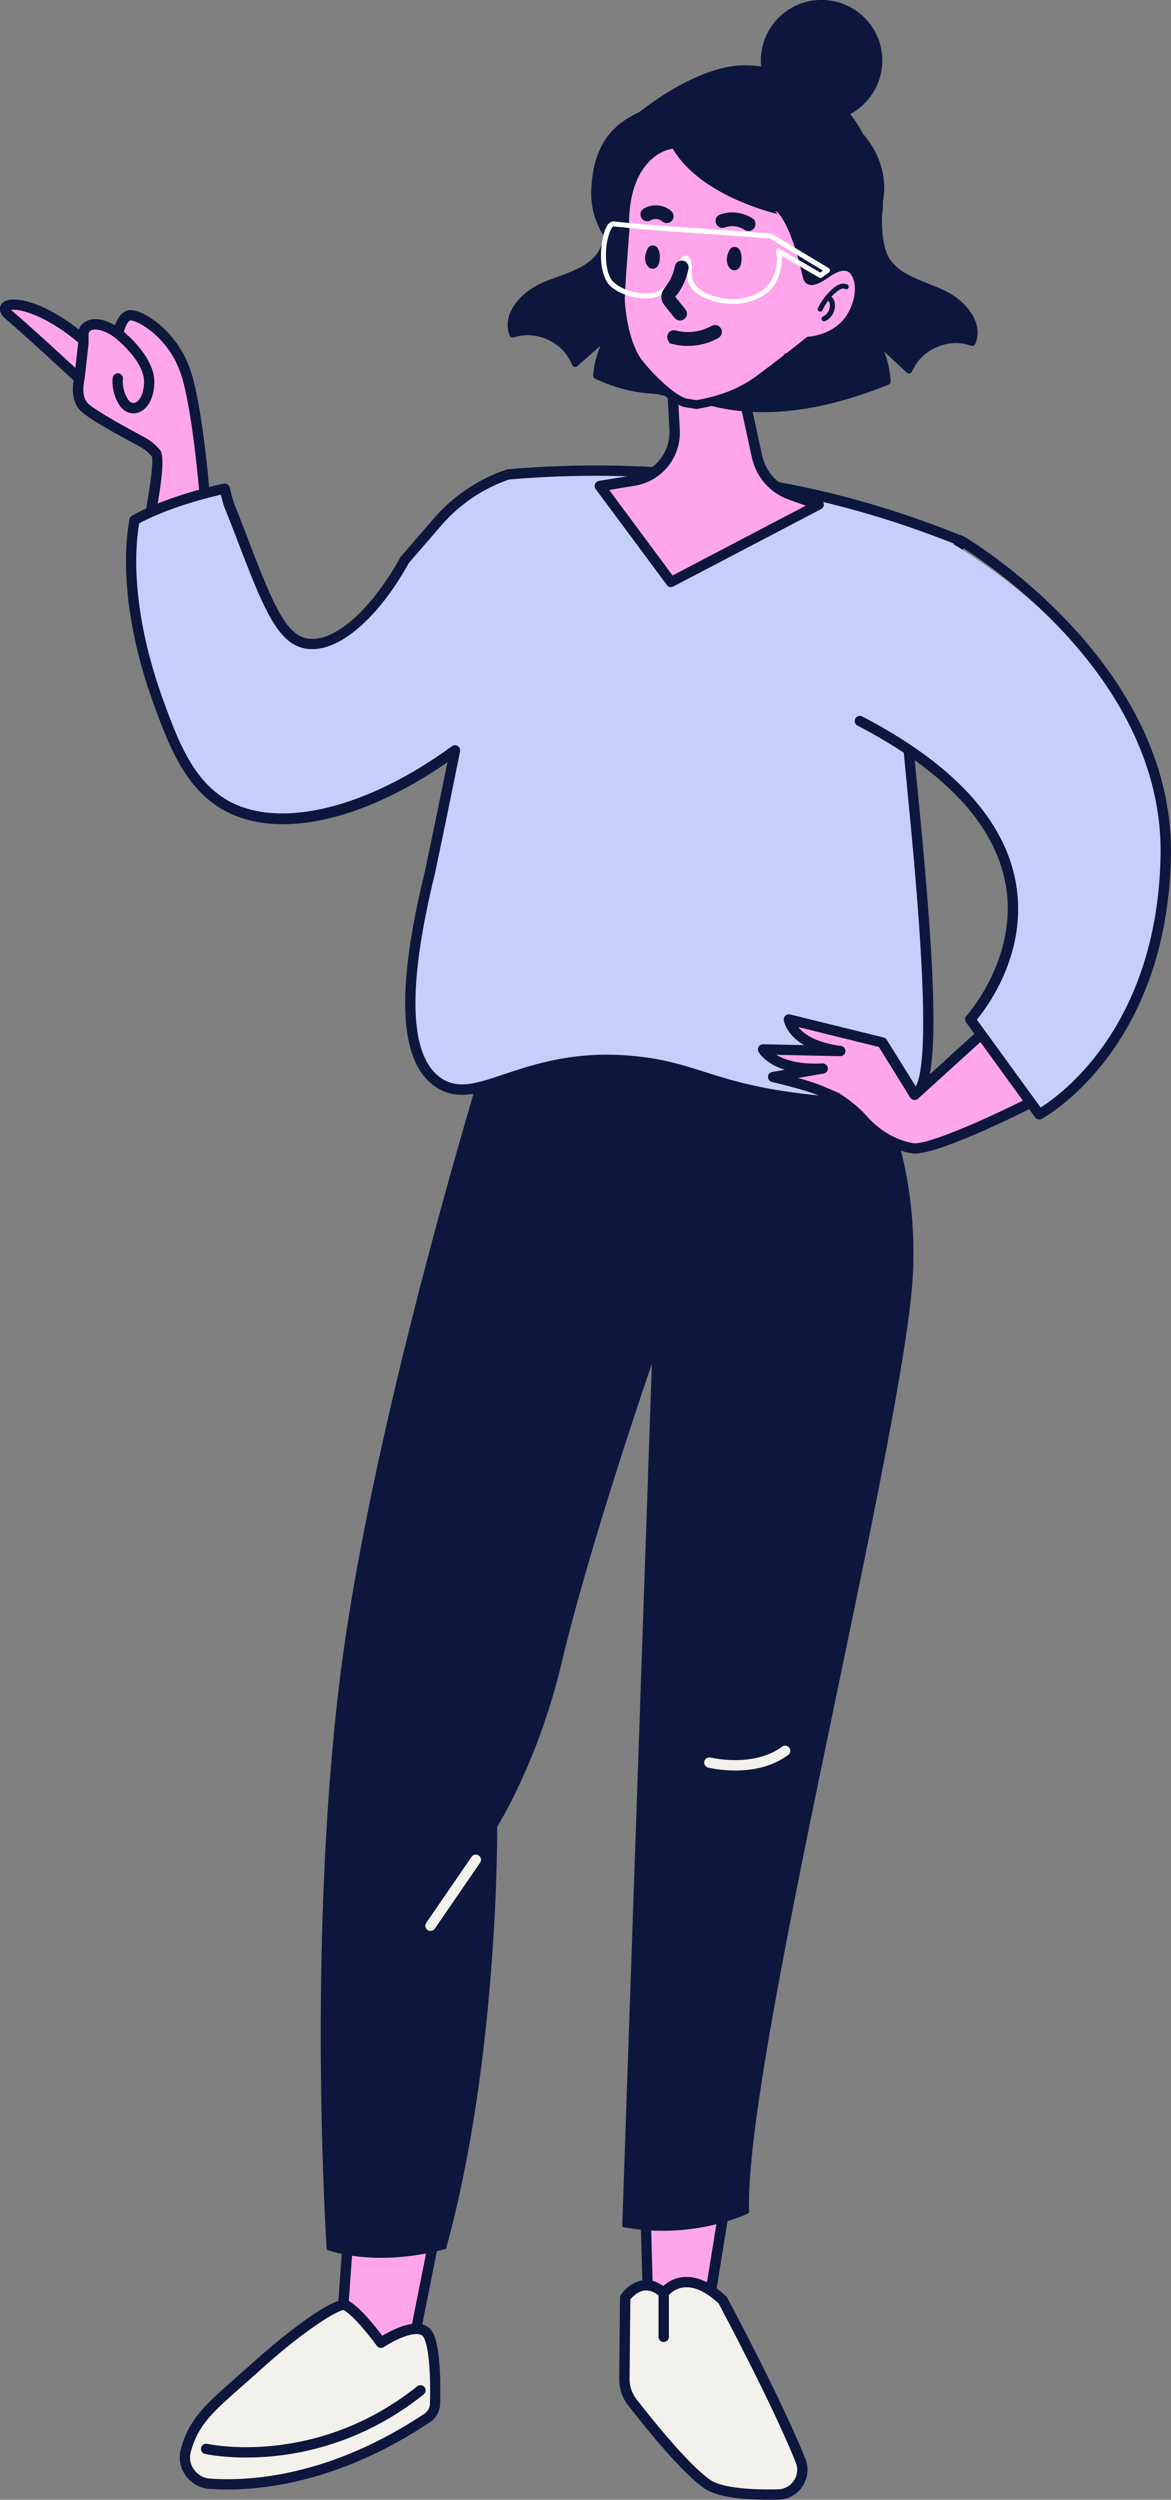 <svg xmlns="http://www.w3.org/2000/svg" id="Capa_2" data-name="Capa 2" viewBox="0 0 133.4 284.65"><rect x="0" y="0" width="133.4" height="284.65" fill="#808080" stroke="none"/><defs><style>      .cls-1 {        fill: #c5cffb;      }      .cls-2, .cls-3 {        stroke: #0d163d;        stroke-miterlimit: 10;      }      .cls-2, .cls-4 {        fill: #0d163d;      }      .cls-3, .cls-5 {        fill: #ffa5eb;      }      .cls-6 {        fill: #fff;      }      .cls-7 {        fill: #f2f1eb;      }    </style></defs><g id="Contenido"><g><g><g><polygon class="cls-5" points="73.49 249.88 73.94 266.78 79.91 267.43 82.86 249.24 73.49 249.88"></polygon><path class="cls-4" d="M79.91,268.01s-.04,0-.06,0l-5.97-.64c-.29-.03-.52-.27-.52-.57l-.45-16.9c0-.32.23-.58.55-.6l9.38-.64c.18-.01.35.06.47.19.12.13.17.31.15.49l-2.95,18.19c-.05.29-.3.49-.58.49ZM74.52,266.25l4.9.53,2.74-16.9-8.07.55.43,15.82Z"></path></g><g><polygon class="cls-5" points="39.62 255.43 38.67 268.89 46.55 269.54 49.37 255.43 39.62 255.43"></polygon><path class="cls-4" d="M46.55,270.12s-.03,0-.05,0l-7.89-.65c-.32-.03-.56-.31-.54-.63l.95-13.46c.02-.31.28-.55.59-.55h9.75c.18,0,.34.08.45.22.11.14.16.32.12.49l-2.82,14.11c-.06.28-.3.47-.58.47ZM39.29,268.35l6.79.56,2.57-12.89h-8.49l-.87,12.33Z"></path></g><g><path class="cls-7" d="M48.66,275.33c.55-.36.88-.98.9-1.63.05-1.97.06-6.18-.74-7.76-1.06-2.1-5.42.83-5.42.83,0,0-2.55-3.54-4.05-4.28-.77-.39-5.3,2.63-9.86,6.74-5,4.5-7.26,5.94-8.34,9.82-.51,1.82.83,3.65,2.72,3.79,4.59.33,13.86-.22,24.79-7.49Z"></path><path class="cls-4" d="M25.9,283.48c-.77,0-1.45-.03-2.06-.07-1.09-.08-2.08-.64-2.71-1.54-.62-.88-.81-1.97-.53-3,.95-3.44,2.76-5.02,6.34-8.18.66-.58,1.38-1.21,2.16-1.92,2.4-2.16,8.96-7.6,10.52-6.82,1.3.65,3.16,3,3.93,4.02.96-.57,3.08-1.69,4.55-1.3.55.15.98.49,1.24,1,.84,1.66.86,5.75.8,8.04-.02.85-.46,1.64-1.16,2.11-9.63,6.41-18.02,7.66-23.09,7.66ZM39.15,263.04c-.75.05-4.47,2.3-9.26,6.62-.79.71-1.51,1.35-2.17,1.93-3.52,3.1-5.13,4.51-5.99,7.61-.19.68-.06,1.41.36,2,.43.61,1.1.99,1.84,1.04,4.49.32,13.63-.21,24.42-7.39.39-.26.62-.69.63-1.16.1-3.66-.16-6.45-.68-7.48-.11-.21-.26-.33-.49-.39-1.01-.26-3.03.74-4.08,1.44-.26.18-.62.11-.8-.14-.68-.94-2.65-3.46-3.78-4.07Z"></path></g><path class="cls-4" d="M28.03,279.84c-2.85,0-4.64-.4-4.68-.41-.32-.07-.51-.39-.44-.71.07-.32.39-.51.71-.44.12.03,12.3,2.71,23.91-6.55.25-.2.62-.16.83.09.2.25.16.62-.09.83-7.58,6.05-15.42,7.19-20.23,7.19Z"></path><g><path class="cls-7" d="M71.13,270.89l.09-9.25s1.86-2.81,4.4-.53c0,0,2.35-3.3,6.72.81,0,0,6.14,11.45,8.86,18.26.73,1.82-.57,3.82-2.54,3.87-2.82.07-6.46-.09-8.05-1.16-2.48-1.68-6.73-6.97-8.58-9.35-.59-.76-.9-1.69-.89-2.65Z"></path><path class="cls-4" d="M87.53,284.65c-3.56,0-6-.43-7.25-1.27-2.48-1.68-6.53-6.66-8.72-9.48-.67-.86-1.03-1.93-1.02-3.02l.09-9.25c0-.11.04-.22.1-.32.04-.06.98-1.46,2.52-1.66.78-.1,1.56.12,2.31.66.43-.39,1.19-.92,2.26-1.02,1.54-.15,3.2.59,4.91,2.21.05.04.08.09.12.15.06.11,6.19,11.56,8.89,18.32.42,1.04.3,2.22-.32,3.15-.62.94-1.62,1.49-2.75,1.52-.39,0-.77.01-1.14.01ZM71.72,270.9c0,.82.27,1.64.77,2.28,1.73,2.23,6.02,7.58,8.45,9.22,1.14.77,3.88,1.15,7.71,1.06.73-.02,1.39-.38,1.79-.99.41-.62.49-1.38.21-2.07-2.55-6.39-8.22-17.05-8.79-18.11-1.42-1.32-2.73-1.93-3.9-1.83-1.2.11-1.84.96-1.87,1-.1.13-.25.22-.41.24-.17.02-.33-.03-.45-.15-.62-.56-1.24-.8-1.82-.73-.79.1-1.38.74-1.6,1.02l-.09,9.06Z"></path></g><path class="cls-4" d="M75.61,266.69c-.32,0-.59-.26-.59-.59v-4.99c0-.32.27-.59.59-.59.32,0,.59.26.59.59v4.99c0,.32-.27.59-.59.59Z"></path><path class="cls-4" d="M37.22,256.19s-2.25-33.98,1.44-64.54c3.69-30.56,17.43-74.2,17.43-74.2,0,0,14.78-.67,25.54.78,10.76,1.45,15.01-.04,15.01-.04,0,0,8.03,9.2,7.38,26.48-.66,17.29-19.39,90.21-18.68,107.32,0,0-6.3,3.17-14.46,1.59l3.38-98.28s-7,20.23-10.29,34.09c-2.68,11.3-7.33,18.61-7.33,18.61,0,0,.2,26.27-5.83,48.07,0,0-7.12,2.23-13.59.12Z"></path><path class="cls-7" d="M49.04,219.87c-.11,0-.23-.03-.33-.1-.27-.18-.34-.55-.15-.82l5.16-7.51c.18-.27.55-.34.82-.15.27.18.34.55.15.82l-5.16,7.51c-.11.17-.3.25-.49.25Z"></path><path class="cls-7" d="M83.75,201.61c-1.71,0-2.99-.31-3.09-.34-.31-.08-.5-.4-.42-.71s.4-.5.71-.43c.05.01,4.87,1.19,8.15-1.24.26-.19.63-.14.82.12.19.26.14.63-.12.82-1.92,1.43-4.23,1.78-6.05,1.78Z"></path></g><g><g><g><path class="cls-5" d="M9.68,43.71s-6.68-6.19-8.58-7.77c-2.16-1.8,2.78-2.39,9.12,3.42l-.54,4.35Z"></path><path class="cls-4" d="M9.68,44.3c-.15,0-.29-.05-.4-.16-.07-.06-6.69-6.2-8.56-7.75-.56-.46-.8-.93-.71-1.39.04-.21.19-.6.76-.79,1.34-.45,5.19.44,9.85,4.71.14.13.21.32.19.51l-.54,4.35c-.03.22-.17.4-.38.48-.07.02-.13.04-.2.04ZM1.27,35.29c.05.05.11.12.21.2,1.51,1.25,5.9,5.29,7.76,7.01l.36-2.91c-4.09-3.67-7.43-4.48-8.33-4.3Z"></path></g><g><path class="cls-5" d="M9.13,42.46c-.04.34-.08.69-.14,1.02-.1.57-.24,1.96.59,2.85.81.86,4.74,3,6.59,3.98.63.34,1.19.8,1.64,1.36.62.77-1.06,8.98-1.06,8.98l6.74-2.41s-.81-11.2-2.29-15.75c-1.48-4.55-5.39-6.71-6.4-6.57-1.01.14-1.32,2.08-1.32,2.08,0,0-2.19-1.69-3.52-.79-.7.47-.36,1.28-.47,2.05l-.36,3.2Z"></path><path class="cls-4" d="M16.74,61.23c-.14,0-.28-.05-.39-.14-.16-.14-.23-.35-.19-.56.73-3.57,1.37-7.82,1.15-8.53-.39-.48-.87-.87-1.43-1.17-2.63-1.4-5.94-3.24-6.75-4.1-1.02-1.08-.86-2.7-.74-3.35.06-.33.1-.66.14-.99l.36-3.2c.03-.2.02-.4.01-.62-.02-.57-.05-1.34.71-1.86,1.14-.78,2.61-.17,3.49.33.24-.7.72-1.6,1.6-1.72,1.39-.2,5.5,2.23,7.04,6.97,1.49,4.57,2.28,15.43,2.32,15.89.02.26-.14.51-.39.6l-6.74,2.41c-.06.02-.13.03-.2.03ZM9.71,42.52c-.04.36-.09.71-.15,1.06-.08.47-.21,1.65.44,2.34.53.56,2.94,2,6.44,3.86.71.38,1.32.88,1.82,1.51.49.62.24,3.45-.74,8.45l5.34-1.91c-.17-2.12-.95-11.25-2.23-15.17-1.44-4.42-5.16-6.25-5.76-6.17-.36.05-.72.96-.82,1.59-.03.2-.17.38-.36.45-.19.08-.41.05-.58-.08-.48-.37-2.04-1.3-2.83-.77-.19.13-.21.29-.19.84,0,.24.02.52-.02.81l-.36,3.18ZM17.34,52.03h0,0Z"></path></g><path class="cls-4" d="M15.2,47.07c-.62,0-1.2-.33-1.59-.93-1-1.53-.78-3.07-.77-3.14.05-.32.35-.54.67-.49.32.05.54.35.49.67,0,0-.16,1.17.59,2.31.12.19.38.48.76.38.49-.14,1.01-.9,1.06-2.28.1-2.52-3.4-5.21-3.44-5.23-.26-.2-.31-.57-.11-.82.2-.26.56-.31.82-.11.16.12,4.02,3.09,3.9,6.21-.08,2.12-1.05,3.13-1.93,3.37-.16.04-.31.06-.47.06Z"></path></g><g><path class="cls-1" d="M109.58,61.62c-4.13-1.66-8.93-3.36-14.52-4.76-2.29-.57-7.88-1.89-15.26-2.67-5.66-.59-13.14-.94-21.92-.18-3.1,1.06-5.87,2.92-8.01,5.4l-3.75,4.34c-3.37,6.08-7.89,10.26-11.36,9.49-2.83-.62-4.38-4.68-7.48-12.79-1.6-4.18-.99-2.23-1.68-4.83-3.49.77-7.37,1.98-10.25,3.58-.86,4.27-.6,11.8,2.88,21.21,1.44,3.9,3.15,8.5,6.93,10.94,6.1,3.94,16.46,1.55,26.69-5.91-.94,4.66-1.89,9.3-2.86,13.89-4.08,16.63-1.81,22.02.94,23.91,4.52,3.11,9.72-3.66,22.36-2.41,7.09.7,8.98,3.18,19.95,4.39,7.03.77,10.58,1.12,12.33-.84,3.26-3.65-1.21-37.66-1.29-42.29,4.2-6.1,2.1-14.38,6.3-20.47Z"></path><path class="cls-4" d="M99.78,126.43c-1.98,0-4.48-.28-7.61-.62-6.07-.67-9.39-1.72-12.31-2.65-2.41-.76-4.49-1.42-7.63-1.73-6.46-.64-10.87.84-14.41,2.02-3.25,1.09-5.82,1.95-8.23.29-4.15-2.85-4.53-10.88-1.18-24.53.79-3.76,1.61-7.74,2.56-12.41-10.16,7.02-20.08,8.98-26.13,5.07-3.95-2.55-5.73-7.37-7.17-11.23-4.35-11.75-3.32-19.45-2.91-21.53.03-.17.14-.31.29-.4,3.48-1.93,8.01-3.11,10.41-3.64.31-.07.62.12.7.42.12.46.2.77.26,1.01q.16.63.41,1.24c.17.43.46,1.15.99,2.52,3.02,7.9,4.54,11.87,7.06,12.42,3,.66,7.3-3.04,10.72-9.2.02-.04.04-.07.07-.1l3.75-4.34c2.21-2.56,5.07-4.48,8.27-5.57.04-.02.09-.02.14-.03,7.36-.64,14.77-.58,22.03.18,5.24.55,10.55,1.48,15.34,2.68,4.83,1.21,9.61,2.78,14.6,4.79.17.07.29.21.34.38.05.17.02.36-.08.5-2.02,2.94-2.52,6.36-3.05,9.99-.52,3.54-1.05,7.2-3.14,10.33.04,1.22.31,4.02.65,7.51,1.58,16.21,2.91,32.27.48,34.99-1.1,1.23-2.77,1.65-5.22,1.65ZM69.21,120.1c.99,0,2.04.05,3.13.16,3.27.32,5.51,1.03,7.87,1.78,2.88.91,6.13,1.95,12.09,2.6,7.1.78,10.3,1.06,11.83-.65,2.29-2.57.22-23.86-.77-34.09-.37-3.85-.65-6.64-.66-7.79,0-.12.03-.24.1-.34,2.02-2.94,2.52-6.36,3.05-9.99.49-3.37,1-6.85,2.85-9.87-4.71-1.86-9.22-3.33-13.79-4.47-4.75-1.19-10-2.11-15.18-2.65-7.16-.75-14.48-.81-21.74-.19-2.97,1.03-5.63,2.82-7.69,5.2l-3.71,4.29c-3.72,6.69-8.42,10.51-11.97,9.73-3.14-.69-4.73-4.85-7.91-13.15-.52-1.37-.81-2.07-.98-2.5-.27-.68-.28-.7-.46-1.39-.03-.12-.07-.27-.11-.45-3.67.85-6.94,2-9.3,3.26-.42,2.34-1.17,9.62,2.91,20.62,1.44,3.9,3.08,8.31,6.7,10.65,5.78,3.74,16,1.42,26.02-5.89.2-.14.46-.15.66-.02.2.13.31.37.26.61-1.07,5.32-1.98,9.73-2.86,13.9-3.18,12.96-2.95,20.8.7,23.3,1.93,1.32,4.02.62,7.19-.44,2.89-.97,6.68-2.23,11.77-2.23Z"></path></g></g><g><g><path class="cls-5" d="M72.21,54.71c2.78-.46,4.78-2.93,4.63-5.75l-.23-4.37c-2.64-.21-4.84-1.46-4.83-2.3,0-.41.97-4.38,1.58-6.02-.51-.42-1.13-1.56-.03-2.27,1.1-.7,3.58-5.17,3.58-5.17,3.05-3.55,3.94,1.45,6.22,1.87,1.58.29,2.44,1.25,1.84,3.31-.6,2.06.54,1.03,1.7.44,1.16-.59,1.95-.13,1.31,1.75-.64,1.88-2.96,3-2.96,3l-1.1,2.16,2.32,10.63c.44,2.01,1.88,3.65,3.82,4.34l3.2,1.14-16.81,8.8-8.12-10.94,3.88-.64Z"></path><path class="cls-4" d="M76.45,66.87c-.18,0-.36-.08-.47-.24l-8.12-10.94c-.12-.16-.15-.38-.07-.57.08-.19.25-.33.45-.36l3.88-.64c2.49-.41,4.27-2.62,4.14-5.14l-.2-3.87c-2.4-.32-4.87-1.52-4.86-2.84,0-.52.91-4.13,1.49-5.87-.33-.39-.59-.95-.55-1.52.02-.4.19-.96.88-1.4.71-.45,2.45-3.28,3.38-4.96.02-.04.04-.07.07-.1.85-.99,1.65-1.47,2.44-1.47h0c1.1,0,1.85.88,2.58,1.72.55.64,1.13,1.31,1.74,1.42,1.01.18,1.73.61,2.14,1.27.44.71.49,1.64.16,2.78-.03.11-.06.2-.07.28.1-.06.21-.12.3-.17.21-.12.43-.25.65-.36,1.07-.54,1.68-.24,1.94,0,.53.46.59,1.29.19,2.47-.61,1.78-2.48,2.92-3.08,3.25l-.92,1.81,2.28,10.43c.4,1.82,1.69,3.29,3.44,3.91l3.2,1.14c.22.08.37.28.39.51.02.23-.11.45-.31.56l-16.81,8.8c-.09.05-.18.07-.27.07ZM69.38,55.77l7.24,9.76,15.17-7.95-1.93-.69c-2.14-.76-3.71-2.55-4.2-4.77l-2.32-10.63c-.03-.13-.01-.27.05-.39l1.1-2.16c.06-.11.15-.21.27-.26.02-.01,2.11-1.05,2.66-2.67.28-.82.19-1.16.15-1.2-.03-.01-.23-.04-.64.17-.2.1-.4.22-.59.33-.7.4-1.3.75-1.8.35-.5-.39-.34-1.14-.14-1.81.23-.81.22-1.43-.03-1.84-.23-.37-.68-.61-1.35-.73-1.02-.19-1.77-1.05-2.42-1.81-.58-.68-1.13-1.31-1.69-1.31-.42,0-.92.34-1.51,1.02-.49.88-2.6,4.6-3.75,5.33-.29.18-.33.36-.34.47-.02.29.21.66.43.84.19.16.27.42.18.66-.6,1.63-1.51,5.42-1.54,5.84.09.39,1.84,1.51,4.29,1.7.29.02.53.26.54.56l.23,4.37c.16,3.12-2.04,5.85-5.12,6.36l-2.93.48Z"></path></g><path class="cls-4" d="M77.57,45.29c-.34,0-.7-.04-1.09-.13-.32-.07-.51-.39-.44-.71.07-.32.39-.51.71-.44,2.45.58,3.47-1.54,3.51-1.63.14-.29.49-.42.78-.29.29.14.42.49.29.78-.43.92-1.7,2.41-3.76,2.41Z"></path></g><g><path class="cls-5" d="M113.66,116.08l-9.46,8.59-3.7-5.96-10.64-2.62s.41,2.9,5.87,3.6l-8.81-.19s1.31,2.48,6.81,2.19l-5.66.96s3.66.82,5.43,1.58l1.77.76s1.8,1.11,2.98,2.46c1.18,1.35,3.08,2.85,5.64,3.3,2.56.45,14.74-5.82,14.74-5.82l-4.98-8.85Z"></path><path class="cls-4" d="M104.15,131.35c-.13,0-.25,0-.35-.03-3-.53-5.03-2.41-5.98-3.49-1.02-1.17-2.56-2.17-2.81-2.33l-1.73-.74c-1.7-.73-5.3-1.54-5.33-1.55-.27-.06-.47-.31-.46-.59,0-.28.21-.52.49-.56l1.43-.24c-2.26-.71-2.96-1.98-3-2.05-.1-.18-.09-.41.02-.58.11-.18.31-.29.51-.28l4.66.1c-2.05-1.2-2.3-2.75-2.31-2.84-.03-.19.04-.39.19-.52.14-.13.34-.18.54-.13l10.64,2.62c.15.04.28.13.36.26l3.33,5.36,8.93-8.11c.13-.12.31-.17.49-.15.18.03.33.14.42.29l4.98,8.85c.08.14.1.3.05.46-.05.15-.15.28-.29.35-1.21.63-11.57,5.91-14.75,5.91ZM90.92,122.75c1,.28,2.07.61,2.82.93l1.77.76s.05.02.08.04c.08.05,1.89,1.17,3.12,2.58.84.96,2.65,2.64,5.29,3.11,1.66.29,9.13-3.1,13.82-5.49l-4.32-7.67-8.91,8.09c-.13.12-.3.17-.48.15-.17-.02-.33-.12-.42-.27l-3.57-5.76-9.19-2.27c.61.77,1.95,1.77,4.87,2.15.31.04.53.32.51.63-.02.31-.29.55-.6.54l-7.27-.16c.9.55,2.52,1.13,5.25.98.31-.02.58.21.62.52.03.31-.18.59-.49.64l-2.91.5Z"></path></g><path class="cls-1" d="M118.39,126.89l-7.85-10.81s17.01-18.57-12.59-33.98l10.07-20.47s25.23,13.78,24.79,35.88c-.44,22.1-14.41,29.38-14.41,29.38Z"></path><path class="cls-4" d="M118.39,127.47c-.18,0-.36-.09-.48-.24l-7.85-10.81c-.16-.23-.15-.54.04-.74.06-.07,5.94-6.63,4.47-14.94-1.21-6.82-6.89-12.91-16.89-18.12-.29-.15-.4-.51-.25-.79.15-.29.5-.4.79-.25,10.35,5.39,16.24,11.77,17.51,18.97,1.38,7.84-3.17,14.01-4.45,15.56l7.27,10c2.33-1.46,13.28-9.35,13.66-28.62.43-21.5-22.7-35.22-22.93-35.36-.28-.16-.38-.52-.21-.8.16-.28.52-.38.8-.21.24.14,23.96,14.21,23.52,36.4-.44,22.19-14.59,29.82-14.73,29.89-.09.05-.18.07-.27.07Z"></path></g><g><g><path class="cls-4" d="M61.95,32.56c2.22-.96,4.83-1.45,6.32-3.35,1.6-2.05,1.16-6.93,1.16-6.93-.52-2.91.8-5.97,2.99-7.96,1.1-.99,2.39-1.74,3.77-2.28,2.39-1.99,5.43-3.01,8.47-2.71l2.36-.04c.17,0,.33.02.5.02-.22-.55-.37-1.13-.43-1.75-.36-3.59,2.26-6.78,5.84-7.14,3.59-.36,6.78,2.26,7.14,5.84.33,3.26-1.81,6.19-4.9,6.97.8.46,1.56,1,2.23,1.64,2.13,2.05,3.37,5.14,2.76,8.04,0,0-.58,4.87.96,6.96,1.43,1.94,4.03,2.51,6.22,3.53,2.19,1.02,4.32,3.37,3.39,5.6-2.71-1.01-6.09.46-7.2,3.14-1.4-1.31-2.8-2.62-4.2-3.94,1.02,1.55,1.62,3.38,1.73,5.24-16.62,6.72-24.03.46-24.46.77-.35.25-.8.27-1.23.27-2.56-.01-5.11-.6-7.42-1.71.16-1.85.81-3.66,1.87-5.18-1.44,1.27-2.87,2.54-4.31,3.81-1.03-2.7-4.37-4.27-7.11-3.34-.87-2.25,1.33-4.54,3.54-5.5Z"></path><path class="cls-4" d="M77.16,44.84c-.18-.08-.36-.17-.47-.22-.42.24-.9.26-1.32.25-2.61-.01-5.23-.62-7.58-1.75-.15-.07-.23-.22-.22-.39.1-1.16.38-2.29.83-3.36l-2.62,2.31c-.1.09-.23.12-.35.09-.12-.03-.23-.12-.27-.24-.96-2.53-4.05-3.98-6.62-3.11-.2.07-.42-.03-.49-.23-.94-2.43,1.24-4.91,3.75-6,.57-.25,1.17-.47,1.75-.68,1.73-.63,3.37-1.23,4.41-2.56,1.49-1.9,1.08-6.61,1.08-6.62-.52-2.91.67-6.1,3.12-8.31,1.07-.97,2.36-1.75,3.83-2.33,2.53-2.08,5.62-3.06,8.67-2.76l2.31-.04c-.13-.43-.22-.86-.26-1.3-.38-3.77,2.36-7.14,6.12-7.56.03,0,.05,0,.08,0,1.84-.18,3.64.36,5.07,1.53,1.43,1.17,2.32,2.83,2.5,4.66.31,3.09-1.53,6-4.36,7.12.58.39,1.1.8,1.57,1.25,2.38,2.28,3.48,5.5,2.88,8.37,0,.05-.55,4.74.89,6.68,1.01,1.36,2.62,2,4.34,2.68.57.23,1.17.46,1.73.73,2.49,1.16,4.59,3.7,3.58,6.1-.08.19-.3.29-.5.22-2.54-.94-5.67.42-6.7,2.92-.05.12-.15.21-.28.23-.13.02-.26,0-.35-.1l-2.55-2.39c.42,1.08.67,2.22.73,3.38,0,.17-.09.32-.24.39-3.92,1.58-7.6,2.57-11.05,2.95-4.82.54-9.17-.1-13-1.92ZM99,38.43c-.11-.17-.08-.39.08-.51.15-.13.37-.12.52.01l3.81,3.57c1.32-2.43,4.42-3.74,7.08-2.98.51-1.97-1.56-3.93-3.31-4.75-.54-.25-1.12-.49-1.69-.71-1.74-.69-3.54-1.4-4.68-2.95-1.62-2.19-1.06-7.04-1.03-7.28.54-2.6-.5-5.61-2.65-7.68-.61-.59-1.31-1.11-2.15-1.59-.14-.08-.21-.24-.19-.39.02-.16.14-.29.29-.33,2.92-.73,4.9-3.55,4.6-6.55-.16-1.63-.95-3.1-2.22-4.14-1.27-1.04-2.86-1.52-4.49-1.36-1.61.16-3.1.95-4.14,2.22-1.04,1.27-1.52,2.86-1.36,4.49.06.56.19,1.11.41,1.64.05.12.03.26-.04.37-.08.11-.21.17-.34.16h-.18c-.1-.02-.19-.02-.29-.02l-2.41.04c-2.9-.29-5.81.65-8.19,2.62-.03.03-.07.05-.11.06-1.41.54-2.63,1.28-3.65,2.2-2.21,2-3.34,4.99-2.87,7.63.02.21.44,5.06-1.24,7.21-1.18,1.51-3,2.17-4.76,2.81-.57.21-1.16.42-1.71.66h0c-1.77.77-3.9,2.67-3.44,4.65,2.68-.69,5.74.71,6.99,3.18l3.91-3.46c.15-.13.37-.13.52,0,.15.13.17.35.06.52-.98,1.4-1.59,3.03-1.78,4.72,2.18,1.01,4.6,1.55,7,1.56.35,0,.74-.01,1-.2.26-.18.51-.06,1.12.23,6.29,2.99,14.08,2.67,23.15-.94-.14-1.7-.71-3.34-1.64-4.76Z"></path></g><g><path class="cls-2" d="M71.99,28.81l-1.69-.84h0s-2.68-2.4-2.44-6.49c.24-4.08,1.64-6.69,5.26-8.29,0,0,4.91-4.12,9.95-5.09,5.05-.98,10.77,2.55,12.97,4.76,2.21,2.21,3.83,7.06,4.03,9.56.2,2.49-1.06,7.66-2.66,9.76-1.6,2.09-2.22,4.1-2.22,4.1"></path><path class="cls-3" d="M97.44,31.08c-.69-1.07-1.82-.97-3.36.11-1.54,1.08-1.95.83-2.09.42-.14-.41-1.13-5.53-2.91-7.62,0-.02-9.07-1.92-12.16-7.57,0,0-2.43-.09-4.27,2.85-1.84,2.95-1.46,7.05-1.46,7.05,0,0-.54,6.85-.51,7.85.03.99.42,5.01,2.05,7.13,1.63,2.11,4.23,4.39,5.42,4.58l1.19.19c3.24-.53,5.38-1.63,6.77-2.59.19-.13.36-.26.87-.64,2.21-1.65,3.96-3.03,5.17-4,.46-.04,3.04-.31,4.59-2.47,1.11-1.55,1.56-3.92.69-5.29Z"></path><path class="cls-4" d="M89.34,40.36c-.77,1.13-2,2.02-3.11,2.78-2.01,1.38-4.55,2.88-7.09,2.62-2.34-.24-4.15-1.86-5.51-3.67-.71-.94-1.33-1.95-1.76-3.04-.46-1.15-.68-2.38-.83-3.62-.22-1.78.13-3.61.27-5.39.12-1.57.16-3.15.1-4.72-.02-.37-.59-.31-.57.06.06,1.5.02,3-.09,4.5-.12,1.64-.41,3.28-.33,4.92.06,1.28.3,2.62.71,3.84.4,1.21,1.04,2.33,1.77,3.37,1.35,1.91,3.13,3.66,5.48,4.18,2.51.56,4.99-.61,7.08-1.89,1.21-.73,2.35-1.55,3.37-2.53.35-.33.71-.68.98-1.08.2-.29-.25-.66-.46-.34Z"></path><path class="cls-4" d="M96.53,32.4c-.79-.36-1.55.32-2.07.86-.53.53-.96,1.16-1.28,1.83-.16.33.37.57.52.23.27-.58.62-1.1,1.05-1.57.21-.22.44-.43.68-.62.25-.19.55-.36.86-.22.34.17.57-.37.23-.51h0Z"></path><path class="cls-4" d="M94.27,34.2c.15.05.22.22.25.38.04.22.03.38-.03.61-.1.36-.38.69-.72.84-.14.06-.22.22-.16.38.05.15.23.23.38.16.55-.25.94-.74,1.08-1.33.14-.55.03-1.34-.57-1.56-.15-.05-.31,0-.38.15-.08.14-.01.31.13.38h0Z"></path><path class="cls-3" d="M73.92,24.63h.02s.07-.04.07-.04l.11-.05.13-.05h.01s.08-.02.08-.02c.09-.02.18-.03.26-.03h.06s.06-.01.06-.01h.04s.08.01.08.01c.35.04.66.16.93.4.12.1.31.07.4-.04.1-.13.07-.3-.04-.4-.72-.62-1.76-.67-2.56-.21-.13.07-.14.28-.06.4.12.13.28.13.42.06h0Z"></path><path class="cls-4" d="M74.65,28.35c.09.08.15.28.17.4.07.32.08.64.03.96-.02.14-.06.27-.14.4-.08.11-.21.21-.35.21-.2.01-.36-.15-.45-.32-.12-.22-.15-.48-.13-.74.03-.25.11-.5.21-.73.04-.09.08-.16.15-.21.08-.05.15-.09.29-.08.09,0,.16.06.22.11h0Z"></path><path class="cls-4" d="M74.47,28.58v.02s.02.03.02.03c.03.05.05.12.05.18-.02-.07,0,.02,0,.05l.02.11c.01.09.02.18.02.26,0,.15-.01.3-.04.46-.02.07-.02.11-.05.17-.03.06-.05.1-.08.12l-.09.03h.01s-.04-.02-.04-.02h-.01c-.06-.05-.05-.05-.1-.11v-.02s-.03-.02-.03-.02l-.05-.12c-.09-.25-.05-.55.04-.8.03-.08.06-.17.1-.25l.05-.11.02-.03.03-.02h-.01s.06,0,.06,0c.09-.01-.01,0,0-.01l.08.08c.12.1.31.07.4-.04.1-.13.07-.3-.04-.4-.18-.18-.42-.23-.67-.16-.22.07-.35.25-.44.45-.18.4-.3.87-.2,1.31.09.43.4.92.91.86s.7-.62.73-1.07c.03-.46,0-1.04-.33-1.39-.11-.12-.32-.07-.4.04-.1.13-.06.29.04.39h0Z"></path><path class="cls-4" d="M83.95,28.52c.09.08.15.28.17.4.07.32.08.64.03.96-.02.14-.06.27-.14.4-.08.11-.21.21-.35.21-.2.01-.36-.15-.45-.32-.12-.22-.15-.48-.13-.74.03-.25.11-.5.21-.73.04-.09.08-.16.15-.21.08-.05.15-.09.29-.08.09,0,.17.06.22.11h0Z"></path><path class="cls-4" d="M83.78,28.75v.02s.02.03.02.03c.03.05.05.12.05.18-.02-.07,0,.02,0,.05l.02.11c.01.09.02.18.02.26,0,.15-.01.3-.04.46-.02.07-.02.11-.05.17-.03.06-.05.1-.08.12l-.09.03h.01s-.04-.02-.04-.02h-.01c-.06-.05-.05-.05-.1-.11v-.02s-.03-.02-.03-.02l-.05-.12c-.09-.25-.05-.55.04-.8.03-.08.06-.17.1-.25l.05-.11.02-.03.03-.02h-.01s.06,0,.06,0c.09-.01-.01,0-.01-.01l.09.08c.12.1.31.07.4-.04.1-.13.07-.3-.04-.4-.18-.18-.42-.23-.67-.16-.22.07-.35.25-.44.45-.18.4-.3.87-.2,1.31.09.43.4.92.91.86s.7-.62.73-1.07c.03-.46,0-1.04-.33-1.39-.11-.12-.32-.07-.4.04-.11.12-.07.27.04.39h0Z"></path><path class="cls-3" d="M85.46,25.3c-.96-.63-2.17-.79-3.27-.4-.35.12-.13.66.21.53.88-.32,1.91-.2,2.69.32.13.09.3.08.4-.04.1-.12.09-.31-.03-.4h0Z"></path><path class="cls-4" d="M73.46,12.73c-1.58.63-3.04,1.58-4.09,2.92-.87,1.12-1.42,2.45-1.65,3.86-.4,2.47.12,5.17,1.36,7.33.42.73,1.04,1.65,1.89,1.91.35.1.59-.43.23-.52-.64-.2-1.13-.85-1.48-1.41-.58-.9-.97-1.91-1.22-2.95-.62-2.46-.47-5.23.98-7.39,1.01-1.52,2.52-2.54,4.19-3.2.35-.14.13-.68-.21-.54h0Z"></path><path class="cls-4" d="M76.16,14.98c1.53,4.58,5.95,7.22,10.33,8.58,1.37.42,2.76.72,4.18.88.36.04.46-.53.09-.57-2.44-.26-4.81-.95-7.04-1.98-2.02-.93-3.87-2.17-5.27-3.91-.77-.96-1.37-2.04-1.76-3.2-.12-.36-.65-.15-.53.2h0Z"></path><path class="cls-4" d="M88.89,24.19c1.39,1.42,1.81,3.38,2.24,5.26.14.62.35,1.26.44,1.89.05.33.15.69.44.9.5.36,1.14-.05,1.55-.38.71-.6,1.21-1.39,2.23-1.43,1.06-.05,1.62.91,1.82,1.84.18.87.06,1.79-.27,2.61-.4,1.01-1.07,1.82-1.91,2.49-.93.73-2.05,1.47-3.27,1.48-.37,0-.31.58.06.57,1.09-.02,2.06-.55,2.94-1.15.84-.57,1.62-1.25,2.17-2.11.96-1.51,1.33-3.6.37-5.21-.49-.83-1.37-1.23-2.31-1.04-1.01.19-1.52.97-2.27,1.57-.16.12-.51.43-.74.33-.12-.06-.18-.24-.2-.36-.02-.09-.02-.19-.03-.3-.07-.43-.22-.87-.32-1.3-.51-2.19-.92-4.44-2.56-6.11-.27-.26-.63.2-.38.46h0Z"></path><path class="cls-4" d="M73.8,13.18c.31-.42.78-.74,1.19-1.05.6-.44,1.22-.83,1.85-1.23,1.2-.74,2.43-1.43,3.76-1.9,2.02-.71,4.22-.98,6.33-.6,1.55.28,3.12.77,4.56,1.45,1.73.84,3.27,2.06,4.6,3.44-.09-.09.01.01.04.04.09.11.18.2.27.31.31.37.59.76.86,1.16,1.97,2.93,2.84,6.44,2.45,9.95-.19,1.66-.62,3.29-1.27,4.82-.2.47-.43.94-.68,1.4-.12.21-.16.3-.27.46-.21.3.25.67.45.36,1.11-1.68,1.79-3.73,2.16-5.69.7-3.73.08-7.53-1.85-10.8-1.31-2.23-3.22-4.05-5.43-5.38-1.4-.84-2.93-1.37-4.51-1.78-2.09-.56-4.22-.62-6.33-.12-1.62.38-3.09,1.05-4.53,1.87-1.24.72-2.52,1.46-3.59,2.42-.18.16-.35.32-.49.51-.23.29.21.66.45.36h0Z"></path><path class="cls-6" d="M69.86,25.78c5.15.55,10.32.8,15.49,1.19.66.05,1.32.1,1.98.16.2.01.3,0,.46.08.32.16.62.37.93.56,1.07.65,2.14,1.28,3.19,1.93.75.45,1.49.9,2.24,1.35l-.05-.49c-.27.19-.54.4-.8.59l.29-.03c-1.59-.92-3.19-1.86-4.77-2.78-.19-.11-.44.1-.4.3.24,1.19-.05,2.53-.71,3.54-.64.99-1.84,1.5-2.95,1.75-1.32.3-2.81.07-4.06-.44-.52-.21-1.03-.5-1.4-.92-.44-.52-.48-1.11-.49-1.77,0-.49.05-1.25-.4-1.58-.46-.34-.85.13-1.04.51-.48.99-.82,2.14-1.63,2.92-.97.93-2.47.87-3.69.56-.61-.15-1.22-.4-1.74-.76-.15-.11-.31-.22-.46-.35.08.07-.05-.06-.08-.1-.62-.81-.73-1.99-.74-2.98,0-.72.09-1.45.28-2.13.08-.26.17-.54.3-.79.05-.09.1-.18.17-.25l.09-.07c.36,0,.46-.56.09-.57-.94-.03-1.22,1.52-1.34,2.19-.24,1.3-.24,2.74.2,4,.21.6.51,1.07,1.03,1.44,1.1.78,2.48,1.15,3.82,1.14,1.37-.01,2.45-.67,3.16-1.81.32-.53.57-1.11.82-1.68.05-.11.3-.83.46-.75.09.05.1.38.11.46.02.22.03.44.03.65,0,.68.07,1.31.48,1.88.34.48.85.83,1.36,1.09,1.24.62,2.8.91,4.16.75s2.88-.75,3.75-1.84c.87-1.12,1.27-2.78.98-4.18-.13.1-.27.19-.4.3,1.59.92,3.19,1.86,4.77,2.78.09.05.21.02.29-.03.27-.19.54-.4.8-.59.19-.14.12-.38-.05-.49-1.72-1.04-3.43-2.06-5.14-3.1-.36-.21-.73-.44-1.09-.66-.47-.28-1.03-.22-1.58-.26-2.61-.21-5.21-.37-7.82-.55-2.93-.2-5.87-.41-8.8-.73-.35-.06-.45.5-.09.54h0Z"></path><path class="cls-2" d="M77.37,30.41c-.1.52-.26,1.01-.49,1.49-.23.48-.54.86-.84,1.29-.29.41-.27.83.03,1.24.37.49.78.97,1.17,1.46.23.29.69-.05.46-.34-.35-.44-.71-.88-1.06-1.32-.13-.16-.32-.35-.21-.57.09-.21.28-.38.41-.56.55-.78.92-1.66,1.1-2.59.07-.38-.49-.47-.57-.1h0Z"></path><path class="cls-2" d="M76.74,38.69c1.61.41,3.37.19,4.82-.62.13-.07.22-.21.16-.38-.05-.13-.24-.24-.38-.16-1.38.77-2.99.98-4.51.58-.36-.1-.45.48-.09.57Z"></path></g></g></g></svg>